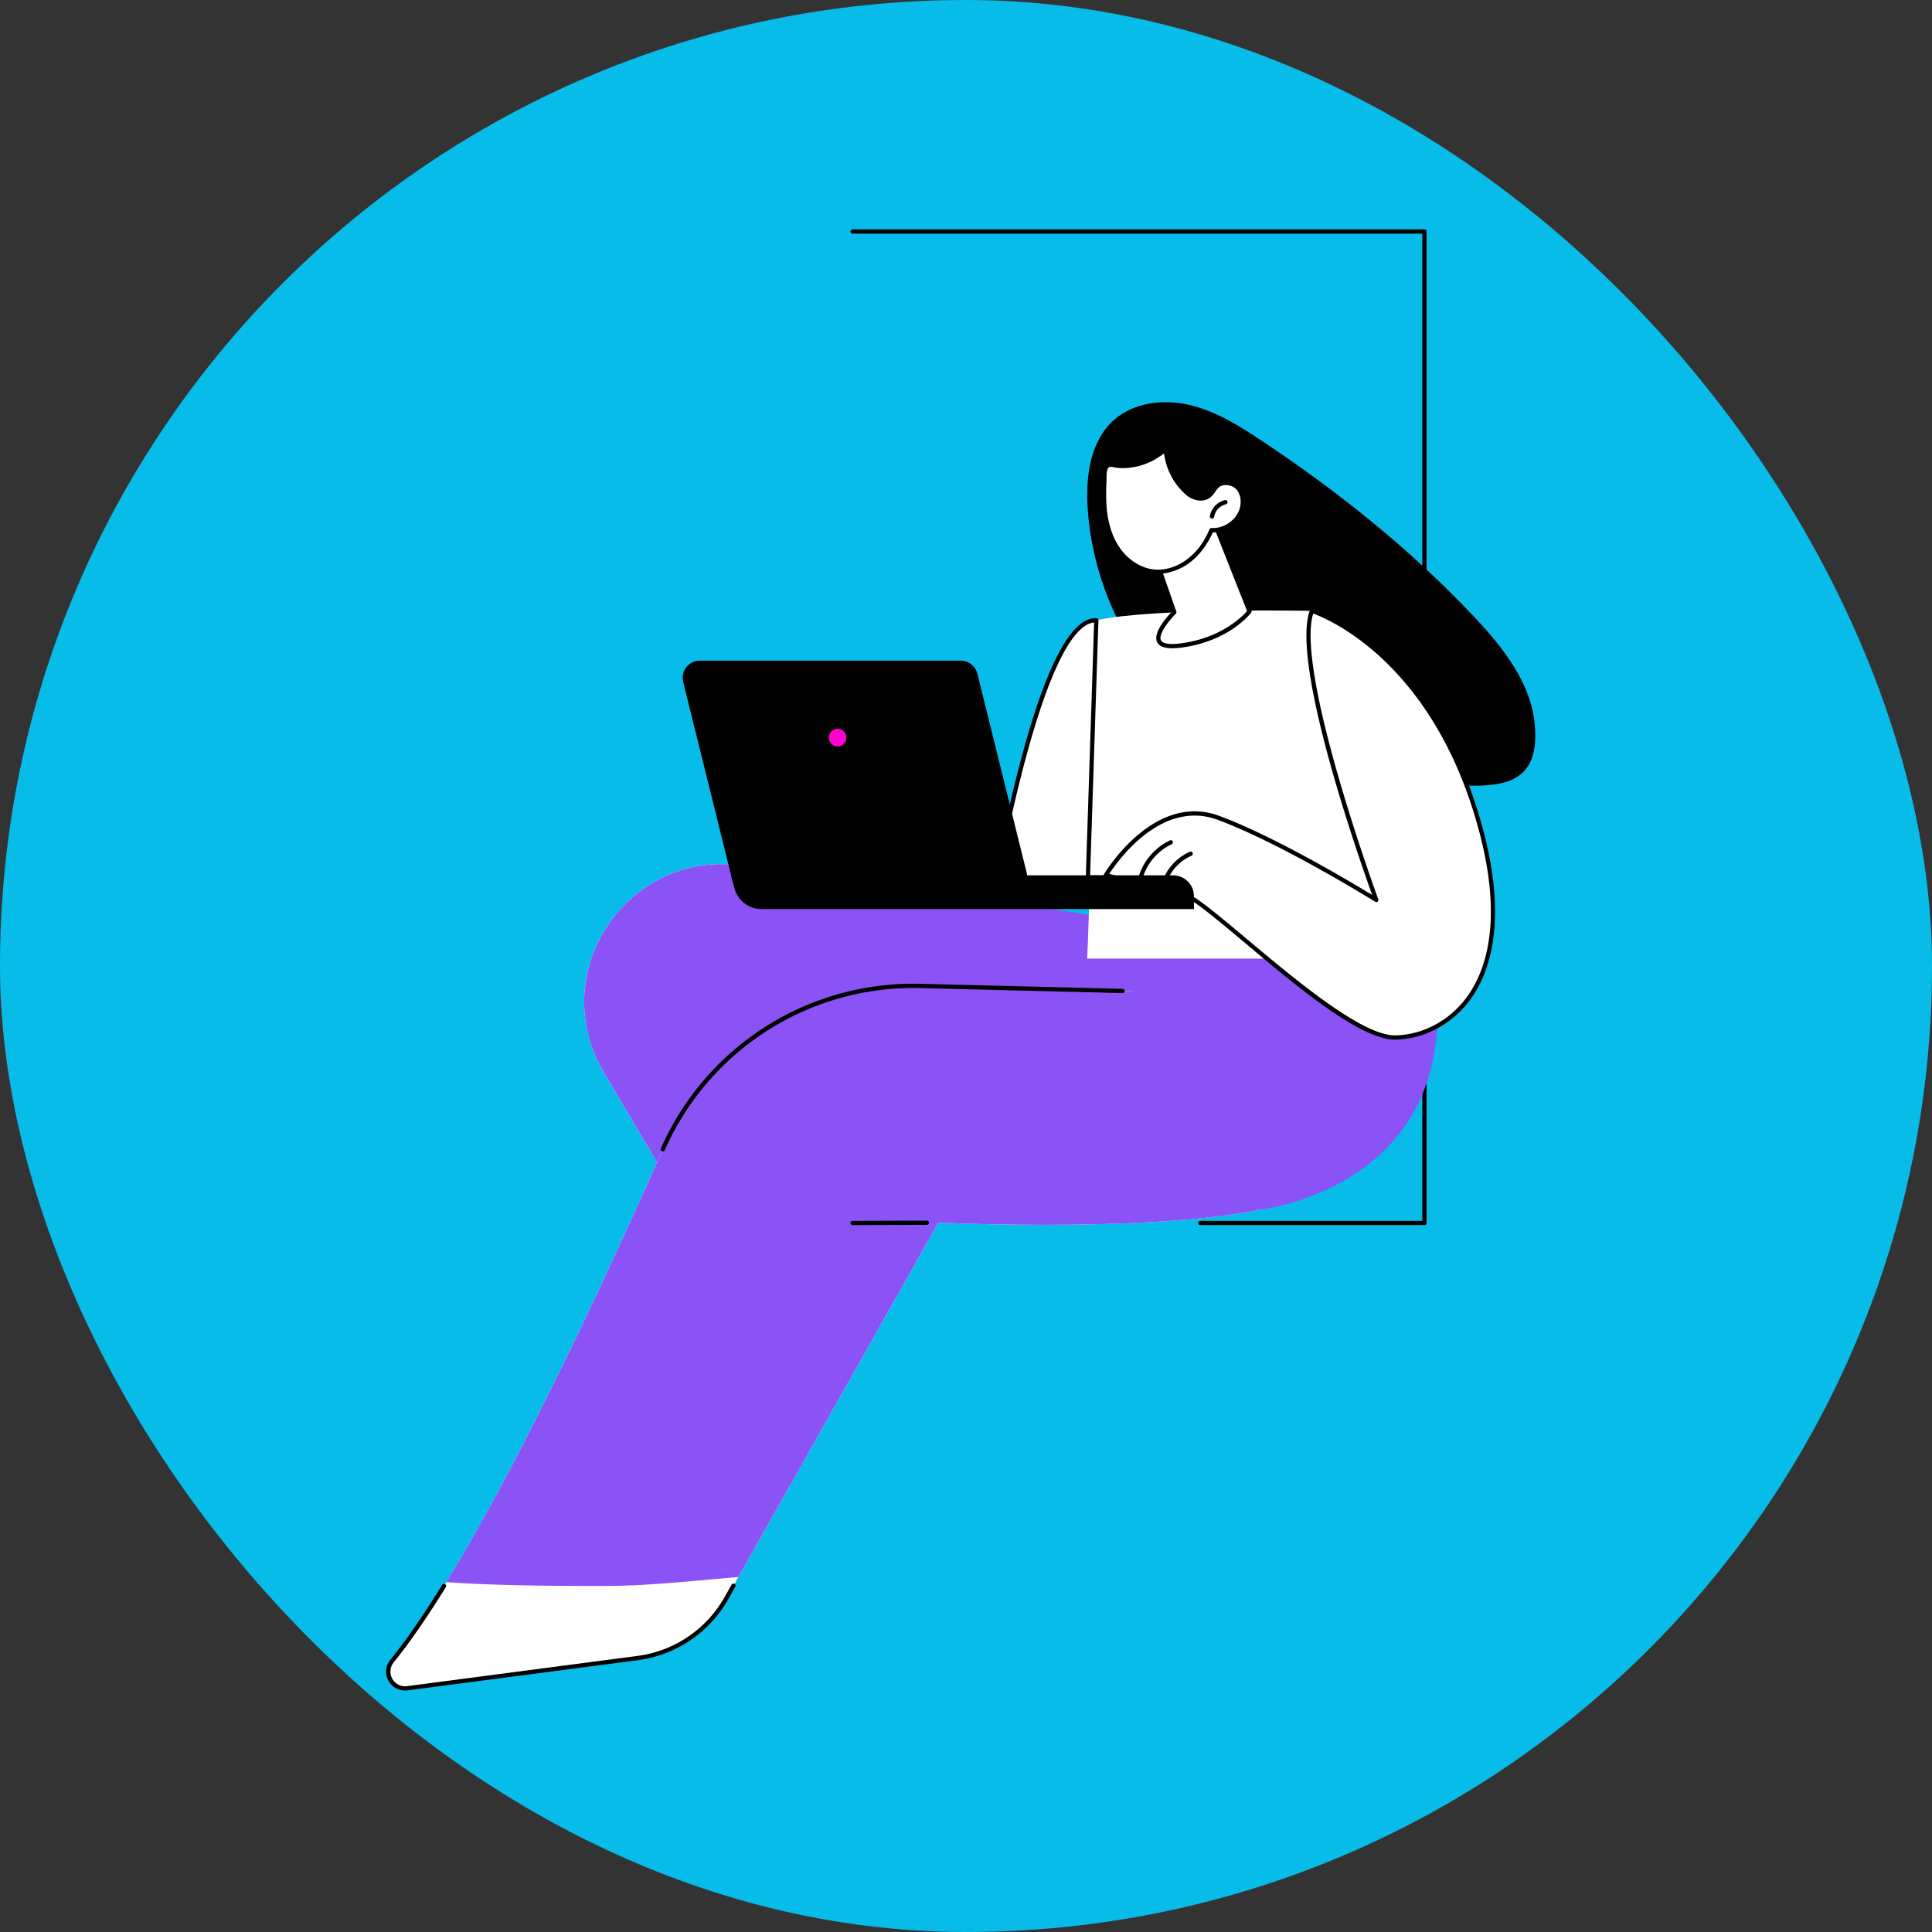 <svg width="112" height="112" fill="none" xmlns="http://www.w3.org/2000/svg"><rect width="100%" height="100%" fill="#333333" stroke="none"/><rect width="112" height="112" rx="56" fill="#07BCE8"/><path d="M82.576 71.02a.123.123 0 01-.123-.122V13.543H49.439a.123.123 0 110-.245h33.137a.123.123 0 01.123.122v57.478a.122.122 0 01-.123.123z" fill="#000"/><path d="M88.975 42.025c-.213-2.447-1.861-4.513-3.549-6.3-3.66-3.883-7.857-7.229-12.299-10.184-1.29-.86-2.643-1.703-4.152-2.06-1.509-.358-3.241-.163-4.403.87-1.375 1.224-1.638 3.268-1.52 5.1.335 5.279 3.24 10.334 7.633 13.283 3.38 2.268 7.55 3.235 11.584 2.821 2.911-.296 7.125 1.157 6.706-3.53z" fill="#000"/><path d="M65.181 55.392l-6.482-3.039-15.725-2.178c-6.633-.922-11.388 6.228-7.974 11.987l9.768 16.489v-9.809h10.103l-5.431-6.814s17.72.424 15.741-6.636z" fill="#fff"/><path d="M68.26 56.676l-9.561-4.323-15.725-2.178c-6.633-.922-11.388 6.228-7.974 11.987l6.918 11.68v-4.67h13.216l-5.694-7.144s20.798 1.709 18.82-5.352z" fill="#8B52F6"/><path d="M66.768 57.492l-13.383-.335a15.92 15.92 0 00-14.96 9.468C34.14 76.294 27.458 90.48 22.73 96.29c-.559.681.006 1.692.877 1.58l13.372-1.753a6.925 6.925 0 005.13-3.464l12.294-21.778s24.62 1.19 22.441-3.681c-2.18-4.871-10.075-9.703-10.075-9.703z" fill="#fff"/><path d="M23.472 98a1.09 1.09 0 01-.838-1.787c.888-1.095 1.9-2.553 3-4.335a.122.122 0 01.168-.04.123.123 0 01.045.169c-1.112 1.792-2.13 3.256-3.023 4.362a.85.85 0 00.765 1.38l13.372-1.754a6.819 6.819 0 005.04-3.402l.403-.71a.121.121 0 01.072-.073.123.123 0 01.14.19l-.402.716a7.084 7.084 0 01-5.22 3.525l-13.371 1.753-.151.006z" fill="#000"/><path d="M40.353 91.638c-1.056.095-2.117.178-3.18.24-1.06.061-2.123.067-3.19.061-2.134-.005-4.269-.027-6.398-.122-.57-.026-1.14-.06-1.71-.101 4.247-6.915 9.153-17.428 12.55-25.091a15.91 15.91 0 0114.96-9.468l13.383.335s7.896 4.826 10.075 9.703c2.18 4.876-22.441 3.68-22.441 3.68L42.807 91.42l-2.454.218z" fill="#8B52F6"/><path d="M38.425 66.748l-.05-.011a.123.123 0 01-.062-.162 15.983 15.983 0 0115.077-9.541l11.69.29a.134.134 0 01.123.129.121.121 0 01-.04.085.124.124 0 01-.089.032l-11.69-.29a15.752 15.752 0 00-14.847 9.395.128.128 0 01-.112.073zm11.014 4.272a.123.123 0 110-.245l4.291-.017a.123.123 0 01.123.123.123.123 0 01-.123.123l-4.291.017z" fill="#000"/><path d="M58.699 52.353l6.884 5.022s6.901 6.211 7.421 12.752c0 0 13.4-1.424 9.678-16.221l-16.976-.486-7.007-1.067z" fill="#8B52F6"/><path d="M81.056 55.57L76.05 35.412s-9.249-.184-12.495.548c0 0-.363 16.372-.531 19.611h18.032zm-23.497-3.44s2.715-16.328 5.995-16.171l-.53 16.17h-5.465z" fill="#fff"/><path d="M63.024 52.253h-5.465a.118.118 0 01-.095-.045.129.129 0 01-.028-.1c.005-.04.693-4.134 1.771-8.156 1.464-5.452 2.923-8.183 4.353-8.116a.129.129 0 01.118.129l-.531 16.17a.118.118 0 01-.076.11.118.118 0 01-.047.008zm-5.32-.246h5.203l.52-15.92c-1.247.112-2.616 2.843-3.98 7.927-.966 3.591-1.614 7.233-1.743 7.993z" fill="#000"/><path d="M44.142 52.7h25.067v-.755a1.2 1.2 0 00-1.201-1.2H42.38l.202.76a1.614 1.614 0 001.559 1.194z" fill="#000"/><path d="M43.427 51.811h15.127a.988.988 0 00.96-1.229L56.66 39.053a.999.999 0 00-.966-.754H40.566a.994.994 0 00-.961 1.235l2.855 11.523a.995.995 0 00.967.754z" fill="#000"/><path d="M48.06 42.746a.503.503 0 101.005.01.503.503 0 00-1.006-.01z" fill="#FF00CF"/><path d="M64.107 50.744s2.76-4.73 6.533-3.329c3.772 1.402 9.142 4.754 9.142 4.754S74.82 38.702 76.049 35.41c0 0 6.499 1.956 9.505 11.664 3.007 9.708-1.475 13.009-4.66 13.07-3.185.062-11.154-8.334-12.411-8.334l-4.376-1.067z" fill="#fff"/><path d="M80.867 60.268c-2.018 0-5.717-3.105-8.695-5.608-1.671-1.402-3.252-2.726-3.688-2.726h-.028l-4.376-1.072a.123.123 0 01-.084-.073.127.127 0 01.006-.112c.028-.044 2.861-4.798 6.683-3.379 3.225 1.2 7.673 3.86 8.863 4.586-.771-2.145-4.75-13.473-3.61-16.512a.123.123 0 01.145-.078c.073.023 1.677.514 3.672 2.212 1.838 1.564 4.358 4.486 5.917 9.535 1.844 5.96.788 9.205-.419 10.881-1.045 1.436-2.67 2.313-4.353 2.346h-.033zM68.5 51.688c.514.023 1.733 1.028 3.828 2.788 2.811 2.351 6.656 5.58 8.567 5.546 1.609-.033 3.162-.871 4.157-2.245 1.18-1.631 2.202-4.798.386-10.663-2.739-8.843-8.438-11.228-9.31-11.546-1.05 3.396 3.722 16.428 3.772 16.562a.128.128 0 01-.04.14.128.128 0 01-.139.005c-.056-.034-5.41-3.368-9.125-4.748-3.264-1.206-5.795 2.368-6.292 3.134l4.196 1.027z" fill="#000"/><path d="M67.5 51.258h-.04a.122.122 0 01-.084-.108.124.124 0 01.006-.048 2.99 2.99 0 011.593-1.726.123.123 0 01.162.067.123.123 0 01-.061.162 2.704 2.704 0 00-1.459 1.575.127.127 0 01-.117.078zm-1.375-.279h-.033a.12.12 0 01-.076-.06.124.124 0 01-.008-.096 3.462 3.462 0 011.816-2.106.123.123 0 01.162.056.129.129 0 01-.061.167 3.196 3.196 0 00-1.682 1.955.122.122 0 01-.118.084z" fill="#000"/><path d="M69.21 52.7v-.755a1.2 1.2 0 00-1.202-1.2h-4.984l6.186 1.954z" fill="#000"/><path d="M70.26 29.938l2.174 5.507s-1.218 1.609-3.951 1.972-.408-1.916-.408-1.916l-1.319-3.776 3.504-1.788z" fill="#fff"/><path d="M67.958 37.579c-.475 0-.76-.117-.877-.352-.269-.553.598-1.503.855-1.76l-1.297-3.703a.123.123 0 01.062-.15l3.503-1.783a.122.122 0 01.101-.005.1.1 0 01.067.067l2.174 5.507a.111.111 0 01-.017.118c-.05.067-1.28 1.653-4.029 2.022-.18.025-.36.038-.542.039zm-1.05-5.793l1.285 3.67a.122.122 0 01-.034.129c-.419.413-1.022 1.195-.855 1.53.095.207.509.268 1.162.179 2.375-.313 3.588-1.598 3.828-1.871l-2.1-5.312-3.287 1.675z" fill="#000"/><path d="M64.035 29.496c.084.838.319 1.676.8 2.363.48.687 1.245 1.2 2.084 1.28.726.06 1.458-.213 2.028-.666.57-.452.99-1.078 1.285-1.742.766.05 1.526-.475 1.75-1.207.128-.419.072-.916-.224-1.24-.296-.324-.85-.413-1.185-.123-.184.168-.285.42-.48.575-.196.157-.531.196-.794.112s-.492-.268-.687-.469a3.657 3.657 0 01-1.028-2.368c.005.083-.38.318-.448.363a3.268 3.268 0 01-.525.301c-.368.167-.76.275-1.162.319a3.163 3.163 0 01-.61.01c-.161-.01-.39-.094-.547-.05-.33.09-.257.71-.268.967-.035.525-.032 1.051.011 1.575z" fill="#fff"/><path d="M67.13 33.267h-.223c-.821-.073-1.631-.57-2.168-1.335-.458-.637-.732-1.453-.827-2.42a11.448 11.448 0 01-.011-1.597v-.15c0-.33-.006-.827.358-.922.128-.04.285-.006.419.017a.72.72 0 00.167.028c.198.015.396.012.593-.012.387-.04.764-.143 1.117-.307.18-.081.352-.178.514-.29l.045-.028c.24-.157.324-.23.346-.263a.134.134 0 01.118-.095.122.122 0 01.128.118 3.56 3.56 0 00.995 2.29c.224.229.425.369.637.436a.737.737 0 00.682-.09c.086-.081.16-.173.223-.274.073-.109.157-.21.252-.301.369-.319 1-.257 1.358.134.357.39.397.86.246 1.363a1.883 1.883 0 01-1.789 1.296c-.33.72-.765 1.296-1.285 1.709-.52.413-1.246.693-1.894.693zm-2.972-3.782c.09.922.352 1.698.777 2.301.497.704 1.246 1.162 1.995 1.23.653.055 1.363-.174 1.944-.638.582-.463.928-.977 1.246-1.698a.14.14 0 01.123-.072c.699.044 1.414-.447 1.62-1.117.124-.414.051-.855-.195-1.123s-.749-.346-1.011-.112a1.242 1.242 0 00-.212.257c-.074.12-.167.227-.274.318-.235.19-.581.24-.911.134-.33-.106-.48-.24-.738-.502a3.836 3.836 0 01-1.04-2.173l-.234.162-.039.022c-.173.12-.356.225-.547.313a3.89 3.89 0 01-1.196.33c-.21.023-.421.027-.632.01l-.207-.027c-.106-.023-.229-.045-.301-.028-.18.05-.18.447-.18.687v.168c-.033.519-.029 1.04.012 1.558z" fill="#000"/><path d="M70.26 30.06h-.022a.123.123 0 01-.1-.14 1.162 1.162 0 01.871-.927.118.118 0 01.146.09.125.125 0 01-.013.094.124.124 0 01-.077.057.906.906 0 00-.681.726.123.123 0 01-.123.1zm12.316 40.96h-12.98a.123.123 0 110-.245h12.98a.123.123 0 110 .246z" fill="#000"/></svg>